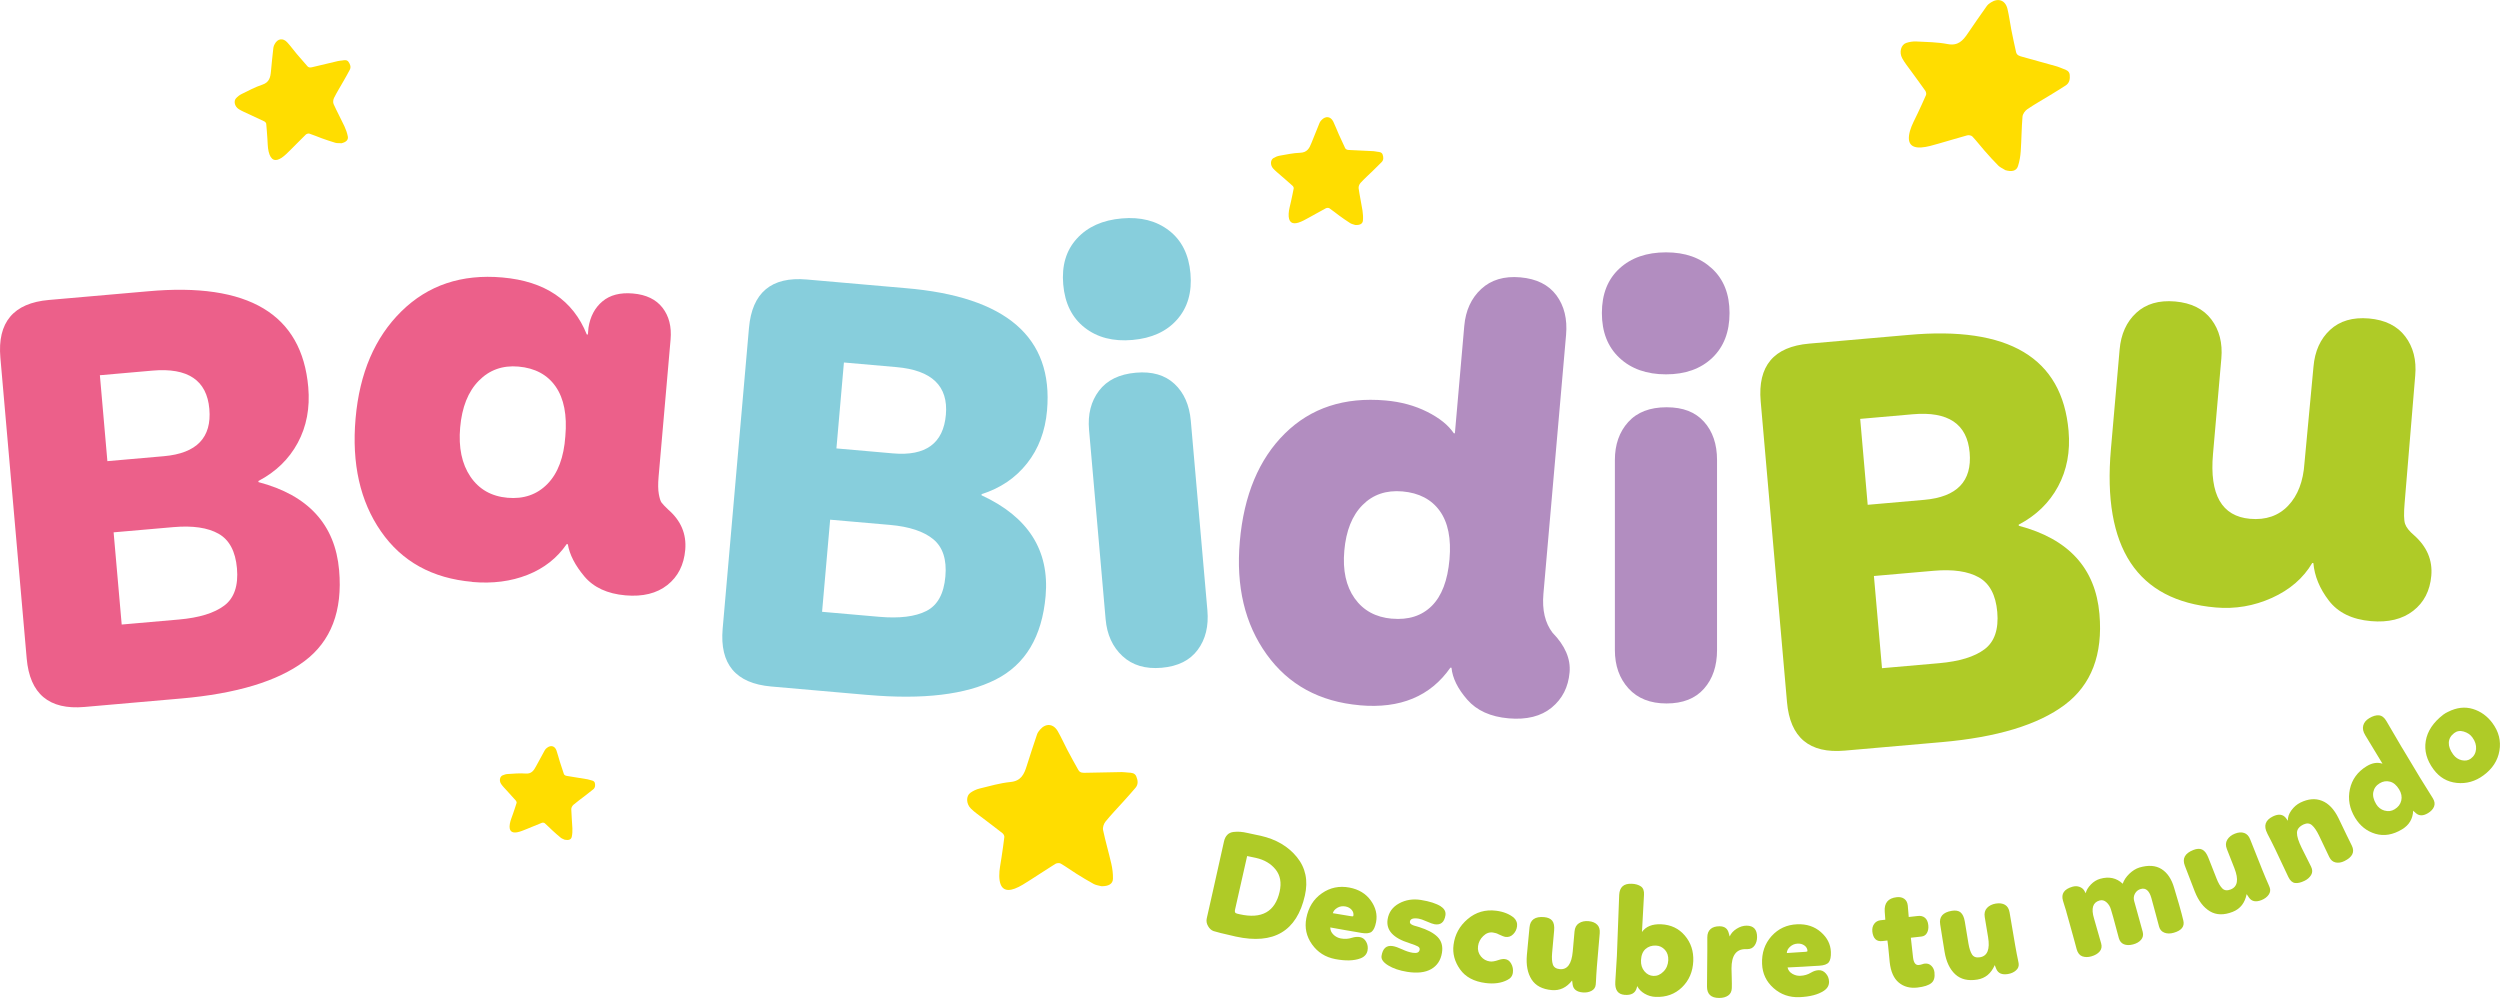 <?xml version="1.0" encoding="UTF-8"?>
<svg xmlns="http://www.w3.org/2000/svg" id="Capa_2" data-name="Capa 2" viewBox="0 0 650 259.47">
  <defs>
    <style>
      .cls-1 {
        fill: #fd0;
      }

      .cls-2 {
        fill: #87cedc;
      }

      .cls-3 {
        fill: #ec608a;
      }

      .cls-4 {
        fill: #b28dc0;
      }

      .cls-5 {
        fill: #afcb27;
      }
    </style>
  </defs>
  <g id="contenido">
    <g>
      <g>
        <path class="cls-3" d="M47.09,181.61l-25.13,2.2c-9.21.81-14.22-3.4-15.02-12.61L.1,93.01c-.81-9.21,3.4-14.22,12.61-15.02l25.72-2.25c26.15-2.39,40.06,5.92,41.72,24.93.47,5.39-.44,10.21-2.73,14.46-2.29,4.25-5.71,7.56-10.24,9.93l.03.29c12.94,3.41,19.92,11.04,20.96,22.9.93,10.58-2.09,18.47-9.04,23.67s-17.63,8.43-32.03,9.69ZM25.97,97.56l1.95,22.34,14.7-1.29c8.52-.75,12.46-4.84,11.81-12.29-.65-7.45-5.58-10.77-14.79-9.96l-13.67,1.2ZM29.54,138.42l2.1,23.96,14.84-1.3c5.29-.46,9.23-1.67,11.83-3.63,2.59-1.95,3.69-5.19,3.3-9.69-.39-4.41-1.98-7.4-4.79-8.99-2.8-1.58-6.7-2.15-11.7-1.72l-15.58,1.36Z"></path>
        <path class="cls-3" d="M122.79,151.28c-10.39-.91-18.3-5.28-23.73-13.11-5.44-7.83-7.64-17.63-6.61-29.38,1.03-11.76,5-21.04,11.91-27.84,6.91-6.8,15.66-9.74,26.24-8.81,11.07.97,18.39,5.9,21.96,14.81l.29.03.15-1.76c.45-2.92,1.66-5.21,3.64-6.87,1.97-1.65,4.62-2.34,7.95-2.04,3.43.3,5.99,1.54,7.67,3.71,1.68,2.17,2.38,4.92,2.09,8.25l-3.12,35.71c-.16,1.86-.14,3.35.06,4.45.2,1.11.43,1.84.69,2.21.26.37.85.99,1.76,1.86,3.3,2.86,4.78,6.34,4.42,10.46-.34,3.92-1.89,6.97-4.65,9.15-2.76,2.18-6.39,3.07-10.9,2.68-4.7-.41-8.26-2.06-10.68-4.93-2.41-2.88-3.85-5.67-4.3-8.37l-.29-.03c-2.49,3.63-5.88,6.3-10.18,8-4.3,1.7-9.09,2.32-14.38,1.85ZM122.3,123.91c2.23,3.3,5.45,5.14,9.66,5.51,4.21.37,7.68-.83,10.39-3.61,2.71-2.77,4.26-6.91,4.64-12.4.48-5.49-.36-9.78-2.5-12.88-2.15-3.1-5.38-4.84-9.69-5.22-4.12-.36-7.56.87-10.32,3.69-2.77,2.82-4.38,6.87-4.84,12.16-.45,5.19.43,9.44,2.66,12.75Z"></path>
        <path class="cls-5" d="M504.77,192.96l-25.13,2.2c-9.21.81-14.22-3.4-15.02-12.61l-6.84-78.19c-.81-9.21,3.39-14.22,12.61-15.02l25.72-2.25c26.15-2.39,40.06,5.92,41.72,24.93.47,5.39-.44,10.21-2.73,14.46-2.29,4.25-5.71,7.56-10.24,9.93l.03.29c12.94,3.41,19.92,11.04,20.96,22.9.93,10.58-2.09,18.47-9.04,23.67-6.95,5.2-17.63,8.43-32.03,9.69ZM483.65,108.91l1.95,22.34,14.7-1.29c8.52-.75,12.46-4.84,11.81-12.29-.65-7.45-5.58-10.77-14.79-9.96l-13.67,1.2ZM487.22,149.77l2.1,23.96,14.84-1.3c5.29-.46,9.23-1.67,11.83-3.63,2.59-1.95,3.69-5.19,3.3-9.69-.39-4.41-1.98-7.4-4.78-8.99-2.8-1.58-6.7-2.15-11.7-1.72l-15.58,1.36Z"></path>
        <path class="cls-5" d="M576.04,157.94c-20.38-1.78-29.45-15.51-27.2-41.18l2.26-25.87c.35-4.02,1.79-7.2,4.31-9.54,2.52-2.34,5.89-3.33,10.11-2.97,4.21.37,7.36,1.93,9.44,4.68,2.08,2.75,2.94,6.13,2.59,10.15l-2.17,24.84c-.93,10.58,2.29,16.19,9.63,16.84,4.11.36,7.42-.78,9.93-3.43,2.5-2.64,3.91-6.32,4.22-11.03l2.35-25.12c.35-4.02,1.79-7.2,4.31-9.54,2.52-2.34,5.89-3.33,10.11-2.97,4.21.37,7.36,1.93,9.44,4.68,2.08,2.75,2.94,6.13,2.59,10.15l-2.75,33.08c-.24,2.74-.2,4.57.11,5.49.31.92,1.11,1.93,2.4,3.02,3.3,2.95,4.77,6.44,4.42,10.46-.34,3.92-1.92,6.97-4.72,9.14-2.81,2.17-6.46,3.06-10.97,2.67-4.9-.43-8.55-2.21-10.94-5.33-2.39-3.12-3.74-6.37-4.03-9.76l-.29-.03c-2.32,3.94-5.82,6.97-10.49,9.08-4.68,2.11-9.56,2.94-14.66,2.49Z"></path>
        <path class="cls-2" d="M225.63,180.69l-25.13-2.2c-9.21-.81-13.41-5.81-12.61-15.02l6.84-78.19c.81-9.21,5.81-13.41,15.02-12.61l25.72,2.25c26.17,2.19,38.42,12.79,36.76,31.8-.47,5.39-2.21,9.98-5.2,13.76-3,3.79-6.93,6.45-11.81,8l-.03.29c12.15,5.6,17.7,14.34,16.67,26.19-.93,10.58-5.26,17.83-13.01,21.74-7.75,3.91-18.82,5.24-33.23,3.98ZM215.84,135.11l-2.1,23.96,14.85,1.3c5.29.46,9.38-.04,12.28-1.52,2.89-1.47,4.54-4.46,4.93-8.97.39-4.41-.67-7.63-3.15-9.68-2.49-2.04-6.23-3.28-11.23-3.72l-15.58-1.36ZM219.42,94.25l-1.95,22.34,14.7,1.29c8.52.75,13.11-2.6,13.76-10.05.65-7.45-3.63-11.57-12.84-12.38l-13.67-1.2Z"></path>
        <path class="cls-2" d="M306.05,83.08c-2.74,3.11-6.61,4.87-11.61,5.31-5,.44-9.14-.63-12.43-3.21-3.29-2.57-5.14-6.31-5.57-11.21-.43-4.9.75-8.88,3.55-11.94,2.79-3.06,6.69-4.81,11.69-5.24,4.9-.43,8.99.62,12.27,3.15,3.28,2.53,5.14,6.24,5.57,11.14.43,4.9-.73,8.9-3.47,12ZM311.41,168.95c-2.03,2.75-5.15,4.3-9.37,4.67-4.21.37-7.61-.64-10.19-3.03-2.58-2.39-4.04-5.59-4.39-9.61l-4.31-49.24c-.35-4.02.51-7.4,2.59-10.15,2.08-2.75,5.27-4.31,9.59-4.69,4.21-.37,7.55.6,10.03,2.9,2.47,2.3,3.89,5.51,4.25,9.62l4.31,49.24c.36,4.12-.47,7.55-2.51,10.29Z"></path>
        <path class="cls-4" d="M445.18,93.05c-3,2.85-7.01,4.28-12.02,4.28s-9.05-1.42-12.1-4.28c-3.05-2.85-4.57-6.74-4.57-11.66s1.52-8.78,4.57-11.58c3.05-2.8,7.08-4.2,12.1-4.2s8.9,1.4,11.95,4.2c3.05,2.8,4.57,6.66,4.57,11.58s-1.5,8.8-4.5,11.66ZM443.04,179.06c-2.26,2.56-5.51,3.84-9.74,3.84s-7.52-1.3-9.89-3.91c-2.36-2.6-3.54-5.92-3.54-9.96v-49.42c0-4.03,1.16-7.33,3.47-9.88,2.31-2.56,5.63-3.84,9.96-3.84s7.47,1.25,9.74,3.76c2.26,2.51,3.39,5.83,3.39,9.96v49.42c0,4.13-1.13,7.48-3.39,10.03Z"></path>
        <path class="cls-4" d="M353.57,183.37c-10.49-.92-18.56-5.33-24.24-13.23-5.68-7.9-8-17.68-6.98-29.34,1.05-12.05,4.96-21.41,11.71-28.08,6.75-6.67,15.47-9.53,26.15-8.6,4.02.35,7.63,1.33,10.85,2.95,3.21,1.61,5.52,3.47,6.92,5.57l.29.03,2.44-27.92c.35-4.02,1.82-7.22,4.4-9.61,2.58-2.39,5.97-3.4,10.19-3.03,4.21.37,7.33,1.93,9.37,4.67,2.03,2.75,2.87,6.17,2.51,10.29l-5.89,67.31c-.37,4.21.42,7.59,2.37,10.13,3.26,3.35,4.74,6.78,4.43,10.31-.33,3.82-1.88,6.87-4.65,9.15-2.77,2.27-6.5,3.21-11.2,2.8-4.7-.41-8.29-2.03-10.76-4.87-2.47-2.83-3.83-5.59-4.09-8.28l-.29-.03c-5.19,7.45-13.03,10.71-23.52,9.79ZM361.9,160.85c4.31.38,7.76-.73,10.36-3.31,2.6-2.59,4.13-6.62,4.61-12.11.47-5.39-.37-9.58-2.53-12.59-2.16-3-5.39-4.69-9.7-5.07-4.21-.37-7.68.81-10.38,3.54-2.71,2.72-4.29,6.69-4.74,11.88-.45,5.1.45,9.22,2.69,12.38,2.24,3.16,5.47,4.92,9.68,5.29Z"></path>
      </g>
      <g>
        <path class="cls-1" d="M521.3,44.18c-.59-.37-1.26-.65-1.74-1.12-1.24-1.24-2.42-2.56-3.58-3.88-1.07-1.21-2.04-2.51-3.15-3.68-.27-.29-.94-.42-1.35-.31-2.47.66-4.91,1.45-7.38,2.13-1.51.42-3.04.92-4.59,1.02-2.48.15-3.85-.96-2.91-4.32.44-1.57,1.3-3.03,1.99-4.54.73-1.59,1.5-3.17,2.18-4.78.12-.3,0-.82-.19-1.1-1.19-1.71-2.45-3.37-3.66-5.06-.81-1.13-1.71-2.21-2.36-3.42-.84-1.56-.29-3.51,1.06-3.96.82-.27,1.73-.42,2.59-.38,2.74.14,5.52.16,8.2.68,2.69.52,3.96-.92,5.21-2.77,1.62-2.4,3.28-4.77,4.95-7.13.27-.38.68-.68,1.07-.93,1.93-1.24,3.77-.56,4.3,1.68.43,1.78.65,3.61,1,5.41.38,1.94.8,3.87,1.23,5.8.2.92,1,1.07,1.76,1.28,2.98.81,5.95,1.64,8.91,2.48.53.15,1.02.41,1.54.59.82.29,1.65.57,1.75,1.6.1,1.06-.05,2.09-1.04,2.74-1.32.86-2.67,1.68-4.01,2.5-2,1.22-4.05,2.37-5.99,3.69-.59.4-1.18,1.24-1.24,1.92-.25,2.99-.26,6-.46,8.99-.09,1.3-.31,2.63-.71,3.87-.41,1.3-1.66,1.57-3.42,1.02Z"></path>
        <path class="cls-1" d="M352.31,58.48c-.43-.15-.9-.23-1.27-.47-.97-.62-1.92-1.28-2.85-1.96-.86-.62-1.67-1.31-2.55-1.9-.21-.14-.66-.13-.91,0-1.48.78-2.93,1.64-4.41,2.43-.91.49-1.81,1.03-2.78,1.32-1.56.46-2.6-.05-2.49-2.34.05-1.07.39-2.13.61-3.19.23-1.13.5-2.24.7-3.37.04-.21-.11-.53-.28-.68-1.01-.92-2.05-1.8-3.08-2.7-.68-.6-1.41-1.17-2.01-1.84-.77-.87-.69-2.2.11-2.68.48-.29,1.05-.52,1.6-.62,1.77-.31,3.55-.7,5.34-.76,1.8-.06,2.4-1.16,2.93-2.53.69-1.77,1.4-3.53,2.13-5.28.12-.28.33-.53.55-.75,1.05-1.07,2.33-.9,3,.45.53,1.08.94,2.22,1.43,3.31.53,1.18,1.08,2.36,1.63,3.53.26.56.79.54,1.31.56,2.02.09,4.04.18,6.06.29.36.02.71.12,1.07.16.56.06,1.14.12,1.35.77.22.67.27,1.34-.26,1.9-.72.74-1.46,1.46-2.2,2.18-1.1,1.07-2.25,2.1-3.29,3.23-.32.34-.57.96-.51,1.41.27,1.95.71,3.87,1.01,5.81.13.85.18,1.73.11,2.58-.08.89-.83,1.24-2.04,1.15Z"></path>
        <path class="cls-1" d="M88.68,37.23c-.49-.03-1.01.03-1.47-.1-1.2-.35-2.38-.76-3.56-1.18-1.08-.39-2.13-.86-3.22-1.21-.27-.08-.73.06-.94.27-1.31,1.26-2.55,2.59-3.86,3.86-.8.78-1.57,1.62-2.5,2.21-1.49.95-2.72.73-3.29-1.68-.27-1.13-.23-2.33-.33-3.5-.1-1.24-.16-2.48-.29-3.72-.02-.23-.28-.51-.5-.62-1.33-.65-2.68-1.25-4.01-1.88-.89-.42-1.82-.79-2.64-1.31-1.06-.68-1.38-2.08-.7-2.82.41-.45.93-.86,1.48-1.12,1.75-.85,3.48-1.8,5.32-2.4,1.85-.6,2.14-1.93,2.28-3.51.18-2.05.4-4.09.63-6.13.04-.33.19-.65.35-.95.77-1.43,2.15-1.64,3.25-.43.88.96,1.64,2.02,2.48,3.02.9,1.07,1.83,2.13,2.76,3.18.44.5.99.32,1.53.19,2.13-.52,4.26-1.03,6.39-1.52.38-.09.78-.1,1.16-.16.6-.1,1.22-.21,1.63.39.43.63.69,1.32.3,2.06-.52.99-1.08,1.96-1.63,2.93-.82,1.45-1.7,2.86-2.45,4.35-.23.45-.31,1.17-.11,1.62.87,1.94,1.9,3.81,2.8,5.74.39.84.71,1.74.89,2.65.19.95-.49,1.54-1.77,1.81Z"></path>
        <path class="cls-1" d="M146.83,218.33c-.35-.17-.74-.28-1.03-.52-.76-.61-1.49-1.27-2.21-1.93-.66-.61-1.28-1.26-1.96-1.85-.17-.14-.55-.18-.76-.09-1.33.52-2.63,1.1-3.96,1.62-.81.32-1.63.69-2.48.84-1.36.23-2.19-.3-1.87-2.21.15-.9.54-1.76.83-2.63.31-.93.64-1.84.92-2.78.05-.17-.04-.45-.17-.6-.76-.87-1.56-1.72-2.33-2.58-.52-.57-1.08-1.12-1.51-1.75-.56-.81-.37-1.92.35-2.25.44-.2.93-.34,1.41-.36,1.52-.09,3.06-.24,4.57-.12,1.52.13,2.13-.75,2.72-1.85.75-1.42,1.53-2.84,2.31-4.24.12-.22.33-.42.54-.58.99-.8,2.05-.53,2.48.67.34.96.57,1.96.88,2.93.33,1.05.68,2.09,1.03,3.13.17.49.62.53,1.05.6,1.69.27,3.39.55,5.08.83.3.05.59.17.89.24.47.11.95.22,1.06.78.12.58.1,1.16-.41,1.58-.68.56-1.37,1.09-2.07,1.63-1.03.8-2.1,1.55-3.09,2.4-.3.26-.58.76-.57,1.14.04,1.67.22,3.33.29,5,.03.73-.01,1.47-.16,2.18-.15.75-.82.97-1.83.77Z"></path>
        <path class="cls-1" d="M286.37,230.42c-.67-.19-1.39-.26-1.99-.58-1.55-.84-3.05-1.76-4.54-2.69-1.37-.86-2.67-1.82-4.07-2.63-.34-.2-1.02-.13-1.38.09-2.18,1.34-4.29,2.8-6.46,4.15-1.33.83-2.65,1.75-4.1,2.29-2.33.86-3.96.18-4.02-3.3-.03-1.64.38-3.28.6-4.92.24-1.74.53-3.47.72-5.21.03-.32-.23-.79-.5-1-1.63-1.29-3.31-2.53-4.96-3.8-1.1-.85-2.27-1.63-3.25-2.6-1.25-1.25-1.28-3.28-.11-4.1.71-.5,1.54-.9,2.38-1.1,2.67-.65,5.33-1.43,8.05-1.7,2.73-.27,3.53-2.01,4.2-4.15.87-2.76,1.77-5.51,2.7-8.25.15-.44.45-.84.76-1.2,1.49-1.74,3.45-1.61,4.61.38.92,1.59,1.66,3.28,2.51,4.9.92,1.75,1.88,3.48,2.85,5.2.46.82,1.26.74,2.05.72,3.08-.08,6.17-.14,9.25-.18.55,0,1.1.1,1.65.13.86.04,1.75.07,2.13,1.03.4.99.55,2.02-.21,2.92-1.02,1.2-2.07,2.38-3.13,3.55-1.57,1.74-3.2,3.43-4.68,5.25-.45.56-.77,1.52-.63,2.19.62,2.93,1.47,5.82,2.14,8.74.29,1.27.46,2.61.43,3.91-.02,1.37-1.14,1.98-2.99,1.96Z"></path>
      </g>
      <g>
        <path class="cls-5" d="M319.1,217.05c.42-.42.95-.66,1.59-.74.64-.07,1.24-.09,1.79-.04.56.04,1.21.15,1.96.32.28.06.87.19,1.76.38.89.19,1.41.3,1.57.33,4.01.91,7.15,2.75,9.42,5.54s2.96,6.12,2.08,10c-2.1,9.26-8.08,12.82-17.95,10.67-3.32-.75-5.25-1.23-5.8-1.43-.58-.21-1.05-.64-1.43-1.3-.38-.65-.49-1.33-.33-2.02l1.56-6.91,2.92-13.09c.16-.72.45-1.29.87-1.71ZM324.26,222.56l-3.13,13.86c-.03.13-.05.24-.06.33s0,.18,0,.24c.01.07.02.13.04.19.01.06.05.11.11.15.06.04.1.07.12.09.02.02.08.05.18.08.1.04.17.06.21.07l.27.06.29.07c5.76,1.3,9.23-.64,10.41-5.84.53-2.34.18-4.27-1.04-5.79-1.22-1.52-2.93-2.53-5.12-3.02-.93-.21-1.69-.37-2.29-.48Z"></path>
        <path class="cls-5" d="M346.69,243.01c.56.52,1.19.85,1.89.98,1.04.2,2.01.14,2.93-.17.74-.23,1.44-.29,2.09-.17.7.13,1.24.55,1.62,1.24.38.69.49,1.44.34,2.24-.19.98-.82,1.67-1.88,2.06-1.68.62-3.85.68-6.52.17-2.57-.49-4.58-1.77-6.04-3.83s-1.95-4.33-1.48-6.79c.54-2.83,1.89-4.99,4.04-6.48,2.15-1.5,4.55-1.99,7.19-1.49,2.41.46,4.26,1.58,5.54,3.37,1.28,1.79,1.74,3.66,1.37,5.6-.24,1.24-.62,2.08-1.14,2.5-.52.42-1.41.53-2.66.32-.18-.03-.61-.11-1.29-.23-.68-.12-1.63-.28-2.87-.49-1.24-.21-2.55-.45-3.95-.71,0,.72.27,1.35.83,1.87ZM347.75,236.01c-.65.36-1.05.83-1.22,1.42.1.02,1.72.29,4.84.8.31.06.48.02.5-.11.11-.57-.03-1.09-.43-1.55-.4-.47-.93-.76-1.6-.89-.75-.14-1.45-.04-2.1.32Z"></path>
        <path class="cls-5" d="M374.62,235.68c.94.6,1.34,1.38,1.19,2.31-.29,1.8-1.22,2.57-2.81,2.32-.42-.07-1.1-.31-2.05-.73-.95-.42-1.64-.66-2.09-.73-1.41-.22-2.17.03-2.28.76-.02.1-.01.21.01.3.02.1.08.19.18.27s.18.15.25.2c.07.05.2.11.37.18.18.07.32.12.44.15.12.03.29.08.54.15.24.07.43.12.55.17,2.19.67,3.8,1.53,4.84,2.57,1.04,1.05,1.42,2.42,1.15,4.11-.31,1.95-1.25,3.37-2.8,4.26-1.56.89-3.64,1.12-6.24.71-2.01-.32-3.65-.88-4.94-1.67-1.29-.79-1.87-1.62-1.73-2.48.31-1.95,1.27-2.8,2.89-2.55.65.1,1.47.39,2.47.85.99.47,1.92.77,2.78.9,1.07.17,1.66-.1,1.77-.8.06-.36-.1-.65-.47-.86-.37-.21-1.11-.49-2.23-.86-4.2-1.31-6.08-3.37-5.63-6.19.29-1.82,1.28-3.2,2.98-4.13,1.7-.93,3.59-1.23,5.67-.9,2.27.36,4,.92,5.19,1.67Z"></path>
        <path class="cls-5" d="M394.42,240.91c-.1.76-.43,1.42-.99,1.99-.56.57-1.23.8-1.98.7-.37-.05-.96-.27-1.79-.67-.42-.24-.93-.4-1.53-.48-.92-.12-1.75.19-2.51.94-.76.74-1.2,1.61-1.33,2.6-.13,1.02.12,1.91.74,2.67.62.76,1.42,1.2,2.38,1.32.55.07,1.27-.05,2.16-.36.67-.23,1.24-.32,1.71-.26.71.09,1.25.49,1.64,1.21.39.71.53,1.48.43,2.29-.11.89-.59,1.53-1.44,1.93-1.54.81-3.42,1.08-5.65.8-3.04-.39-5.26-1.58-6.66-3.58-1.41-2-1.97-4.11-1.68-6.34.34-2.69,1.57-4.94,3.69-6.73,2.12-1.79,4.59-2.51,7.41-2.15,1.88.24,3.41.85,4.59,1.82.66.64.94,1.41.82,2.3Z"></path>
        <path class="cls-5" d="M403.59,239.4c.43.54.59,1.4.48,2.59l-.52,5.79c-.11,1.26-.05,2.25.19,2.98.24.72.85,1.13,1.82,1.22,1.94.17,3.06-1.34,3.35-4.55l.47-5.28c.09-.97.47-1.68,1.16-2.12.69-.44,1.52-.62,2.49-.53.97.09,1.72.39,2.24.92.52.52.74,1.26.66,2.2-.41,4.55-.65,7.44-.74,8.67-.07.74-.12,1.46-.15,2.17-.04.71-.07,1.28-.09,1.7-.02.42-.04.7-.06.83-.07.73-.43,1.28-1.1,1.63-.67.35-1.44.49-2.3.41-1.55-.14-2.42-.81-2.6-2.02-.06-.51-.11-.87-.14-1.09-1.44,1.86-3.21,2.69-5.31,2.5-2.44-.22-4.19-1.14-5.23-2.77-1.04-1.63-1.45-3.75-1.22-6.35.07-.76.18-1.97.34-3.62.16-1.65.27-2.84.34-3.55.18-2,1.45-2.89,3.82-2.68.97.09,1.67.4,2.1.94Z"></path>
        <path class="cls-5" d="M424.19,229.77c1.03.04,1.84.28,2.45.7.6.42.87,1.16.8,2.21-.34,6.03-.51,9.25-.53,9.64,1.01-1.43,2.67-2.1,4.96-2.01,2.56.11,4.62,1.09,6.19,2.94,1.57,1.85,2.3,4.07,2.19,6.65-.12,2.74-1.09,5-2.92,6.79-1.83,1.78-4.13,2.62-6.9,2.5-1-.04-1.94-.32-2.82-.83s-1.52-1.17-1.93-1.98l-.14.51c-.37,1.33-1.43,1.92-3.17,1.77s-2.53-1.3-2.39-3.43l.41-6.68.6-15.9c.11-2,1.18-2.96,3.21-2.87ZM432.88,246.96c-.63-.7-1.41-1.07-2.33-1.11-1.08-.05-1.98.25-2.71.89-.73.64-1.12,1.62-1.18,2.94-.05,1.13.25,2.08.89,2.85s1.42,1.17,2.34,1.21c.95.04,1.82-.33,2.6-1.12.79-.78,1.2-1.77,1.26-2.96.05-1.11-.24-2.01-.87-2.71Z"></path>
        <path class="cls-5" d="M444.73,241.56c.55-.49,1.33-.73,2.34-.73,1.27,0,2.06.56,2.37,1.66l.28.99c.34-.79.94-1.46,1.8-2,.86-.54,1.72-.81,2.59-.81,1.82,0,2.73.99,2.73,2.97,0,.84-.22,1.58-.65,2.2s-1.05.93-1.84.93h-.52c-2.43,0-3.64,1.67-3.64,5.02,0,.29.02,1.07.06,2.34.04,1.27.04,2.19.02,2.77-.03.87-.34,1.52-.95,1.94-.61.42-1.39.63-2.34.63-2.11,0-3.17-.99-3.16-2.97,0-1.06.01-2.64.04-4.75.03-2.11.04-3.6.04-4.47v-3.56c0-.95.28-1.67.84-2.16Z"></path>
        <path class="cls-5" d="M465.99,253.18c.66.38,1.35.56,2.06.53,1.05-.04,1.99-.32,2.82-.83.67-.4,1.33-.61,1.99-.63.71-.03,1.33.25,1.85.84.53.59.81,1.29.84,2.1.04,1-.42,1.81-1.37,2.43-1.49.98-3.6,1.53-6.31,1.64-2.61.1-4.86-.68-6.75-2.36-1.89-1.68-2.88-3.77-2.98-6.28-.12-2.87.71-5.28,2.46-7.23,1.76-1.95,3.98-2.97,6.67-3.08,2.45-.1,4.51.58,6.16,2.03,1.66,1.45,2.52,3.17,2.6,5.14.05,1.27-.13,2.16-.54,2.7-.41.53-1.25.84-2.52.91-.18,0-.62.03-1.3.07-.68.04-1.65.1-2.9.18-1.25.08-2.59.14-4.01.2.16.71.57,1.25,1.23,1.63ZM465.43,246.13c-.55.5-.84,1.05-.86,1.66.1,0,1.74-.11,4.9-.32.32-.01.47-.09.47-.22-.02-.58-.28-1.05-.77-1.41-.49-.36-1.08-.53-1.76-.5-.76.03-1.42.29-1.97.79Z"></path>
        <path class="cls-5" d="M486.81,242.16c-.08-.76.08-1.42.48-1.96.4-.55.96-.86,1.67-.94l1.22-.13-.15-2.09c-.17-2.26.87-3.52,3.12-3.77.81-.09,1.47.06,1.98.44.51.38.8.95.89,1.71.02.21.11,1.21.25,3l2.24-.25c.81-.12,1.46.03,1.96.44.5.41.8,1.06.89,1.95.08.76-.03,1.42-.34,1.99-.31.57-.8.89-1.49.96l-2.71.3.57,5.11c.16,1.42.67,2.08,1.53,1.98.29-.03.57-.1.84-.19.27-.1.49-.15.68-.17.68-.08,1.25.11,1.71.57.46.45.73,1.02.81,1.7.14,1.29-.11,2.2-.77,2.75-.7.61-1.93,1.01-3.69,1.21-1.91.21-3.52-.22-4.82-1.3-1.3-1.08-2.09-2.85-2.36-5.31-.05-.42-.13-1.29-.25-2.6s-.23-2.32-.34-3.03l-1.34.15c-1.52.17-2.38-.66-2.59-2.5Z"></path>
        <path class="cls-5" d="M509.73,237.22c.55.42.92,1.21,1.12,2.38l.95,5.74c.21,1.25.52,2.19.93,2.83.41.64,1.1.88,2.07.72,1.93-.32,2.63-2.07,2.1-5.24l-.87-5.23c-.16-.96.04-1.75.59-2.35.56-.6,1.32-.98,2.28-1.14.96-.16,1.76-.05,2.4.32.64.38,1.03,1.03,1.19,1.97.75,4.5,1.23,7.36,1.46,8.58.12.73.25,1.44.39,2.14.14.7.26,1.25.34,1.67.08.41.13.69.16.82.12.73-.1,1.35-.66,1.85-.56.51-1.27.83-2.12.97-1.54.25-2.54-.18-3.02-1.3-.19-.48-.32-.82-.41-1.02-.93,2.16-2.43,3.41-4.51,3.76-2.42.4-4.34-.06-5.76-1.37-1.42-1.32-2.34-3.26-2.77-5.84-.13-.75-.32-1.95-.58-3.6-.26-1.64-.45-2.81-.56-3.52-.33-1.98.68-3.16,3.02-3.55.96-.16,1.72-.03,2.27.39Z"></path>
        <path class="cls-5" d="M537.25,237.01c-.17-.53-.33-1.07-.51-1.62-.17-.55-.3-.96-.37-1.21-.52-1.8.3-3.01,2.46-3.63.66-.19,1.27-.18,1.84.03s.99.55,1.26,1.02l.35.64c.17-.76.61-1.51,1.33-2.26.72-.74,1.53-1.24,2.41-1.49,2.31-.66,4.27-.24,5.88,1.28.33-.95.91-1.81,1.73-2.6.82-.78,1.68-1.32,2.59-1.61,2.33-.69,4.25-.56,5.78.4,1.52.96,2.62,2.6,3.28,4.91l1.26,4.25c.52,1.8.89,3.22,1.13,4.25.35,1.52-.47,2.56-2.48,3.14-.94.27-1.76.26-2.46-.02-.7-.28-1.15-.79-1.36-1.52-.19-.66-.5-1.81-.92-3.44s-.8-3-1.11-4.09c-.55-1.9-1.47-2.67-2.76-2.3-.66.19-1.16.59-1.49,1.19-.33.6-.4,1.25-.21,1.93.27,1.05.68,2.51,1.22,4.39.47,1.62.8,2.84,1.01,3.66.2.79.05,1.47-.44,2.04-.5.57-1.19.97-2.09,1.2-.92.24-1.71.22-2.36-.04-.65-.27-1.09-.79-1.32-1.58-.21-.74-.51-1.84-.89-3.31-.38-1.47-.77-2.86-1.17-4.17-.22-.76-.6-1.38-1.16-1.87-.55-.49-1.16-.64-1.81-.45-1.75.5-2.22,2.06-1.42,4.69l1.85,6.47c.23.81.1,1.51-.39,2.09s-1.21,1-2.15,1.27c-.86.25-1.65.24-2.35,0-.7-.25-1.19-.86-1.47-1.82-.3-1.04-.52-1.86-.66-2.45l-1.27-4.58c-.35-1.33-.61-2.25-.78-2.78Z"></path>
        <path class="cls-5" d="M572.58,220.9c.63.29,1.15.99,1.59,2.1l2.13,5.41c.46,1.18.96,2.04,1.5,2.58.54.54,1.26.63,2.17.27,1.82-.71,2.14-2.57.96-5.56l-1.94-4.94c-.36-.91-.33-1.71.09-2.42.42-.7,1.08-1.23,1.99-1.59.91-.36,1.71-.42,2.41-.18.7.23,1.23.79,1.57,1.68,1.67,4.25,2.74,6.94,3.22,8.09.27.69.55,1.36.83,2.01.28.65.51,1.17.68,1.56.17.39.27.64.32.77.27.69.18,1.34-.25,1.95s-1.07,1.08-1.88,1.4c-1.45.57-2.53.35-3.23-.65-.28-.43-.48-.73-.61-.91-.46,2.3-1.67,3.84-3.63,4.61-2.28.9-4.26.85-5.92-.14-1.66-.99-2.97-2.7-3.93-5.13-.28-.71-.72-1.84-1.31-3.4-.6-1.55-1.02-2.66-1.28-3.32-.73-1.87,0-3.23,2.22-4.1.91-.36,1.67-.39,2.3-.1Z"></path>
        <path class="cls-5" d="M589.5,216.69c-1.03-1.97-.54-3.44,1.45-4.42,1.52-.74,2.68-.57,3.48.54l.42.59c-.05-.89.24-1.78.89-2.68.64-.9,1.43-1.58,2.35-2.04,2.04-1,3.91-1.16,5.63-.47,1.72.68,3.15,2.19,4.29,4.51.27.54.61,1.25,1.02,2.12.41.87.77,1.61,1.07,2.23l1.38,2.81c.8,1.63.16,2.96-1.92,3.99-.81.4-1.57.52-2.29.37s-1.28-.62-1.67-1.43c-.24-.5-.68-1.41-1.3-2.73-.62-1.33-1.08-2.3-1.39-2.91-.59-1.21-1.19-2.08-1.79-2.61-.6-.53-1.32-.6-2.16-.22-1.15.53-1.73,1.26-1.75,2.18-.02.92.39,2.23,1.23,3.94l2.43,4.85c.4.81.41,1.53.03,2.17-.38.64-.94,1.15-1.7,1.52-.97.48-1.8.67-2.49.58-.69-.09-1.26-.59-1.72-1.52-.37-.76-1.06-2.23-2.08-4.4-1.01-2.18-1.83-3.87-2.44-5.06l-.98-1.9Z"></path>
        <path class="cls-5" d="M624.59,194.5c.51.83,1.25,2.08,2.24,3.73.99,1.65,1.76,2.94,2.32,3.87.12.2,1.26,2.03,3.41,5.48.45.75.55,1.45.3,2.11-.25.66-.78,1.24-1.59,1.73-1.24.75-2.29.75-3.14,0l-.71-.64c-.08,2.11-1.03,3.72-2.86,4.83-2.39,1.45-4.71,1.84-6.95,1.18-2.24-.66-4-2.06-5.29-4.18-1.45-2.39-1.9-4.86-1.35-7.42.55-2.55,2.01-4.55,4.38-5.99,1.42-.86,2.79-1.07,4.1-.64l-4.49-7.41c-.55-.9-.72-1.74-.52-2.51.2-.77.72-1.41,1.55-1.91.95-.57,1.8-.82,2.56-.74.76.08,1.41.59,1.94,1.53l4.08,6.97ZM619.99,210.75c.93.27,1.81.16,2.62-.34.93-.56,1.5-1.32,1.72-2.27.22-.95.04-1.93-.57-2.92-.66-1.08-1.44-1.75-2.36-1.99-.92-.24-1.81-.11-2.67.41-.93.56-1.48,1.32-1.67,2.29-.19.96.06,2.01.74,3.14.52.86,1.25,1.42,2.18,1.69Z"></path>
        <path class="cls-5" d="M636.53,185.06c2.23-1.12,4.37-1.36,6.42-.73,2.05.63,3.76,1.86,5.1,3.69,1.64,2.23,2.24,4.62,1.8,7.18-.44,2.56-1.82,4.69-4.14,6.39-2.12,1.57-4.44,2.22-6.93,1.97-2.5-.26-4.52-1.43-6.07-3.54-1.77-2.4-2.44-4.86-2.01-7.39.43-2.53,1.94-4.8,4.52-6.8.45-.33.88-.58,1.3-.77ZM640.57,190.2c-.96-.28-1.79-.14-2.5.41-.88.68-1.34,1.5-1.38,2.47-.04.97.34,1.99,1.13,3.07.59.81,1.34,1.31,2.25,1.51.9.2,1.69.06,2.34-.42.83-.61,1.28-1.44,1.37-2.48.08-1.04-.24-2.07-.98-3.06-.53-.72-1.28-1.22-2.24-1.5Z"></path>
      </g>
    </g>
  </g>
</svg>
